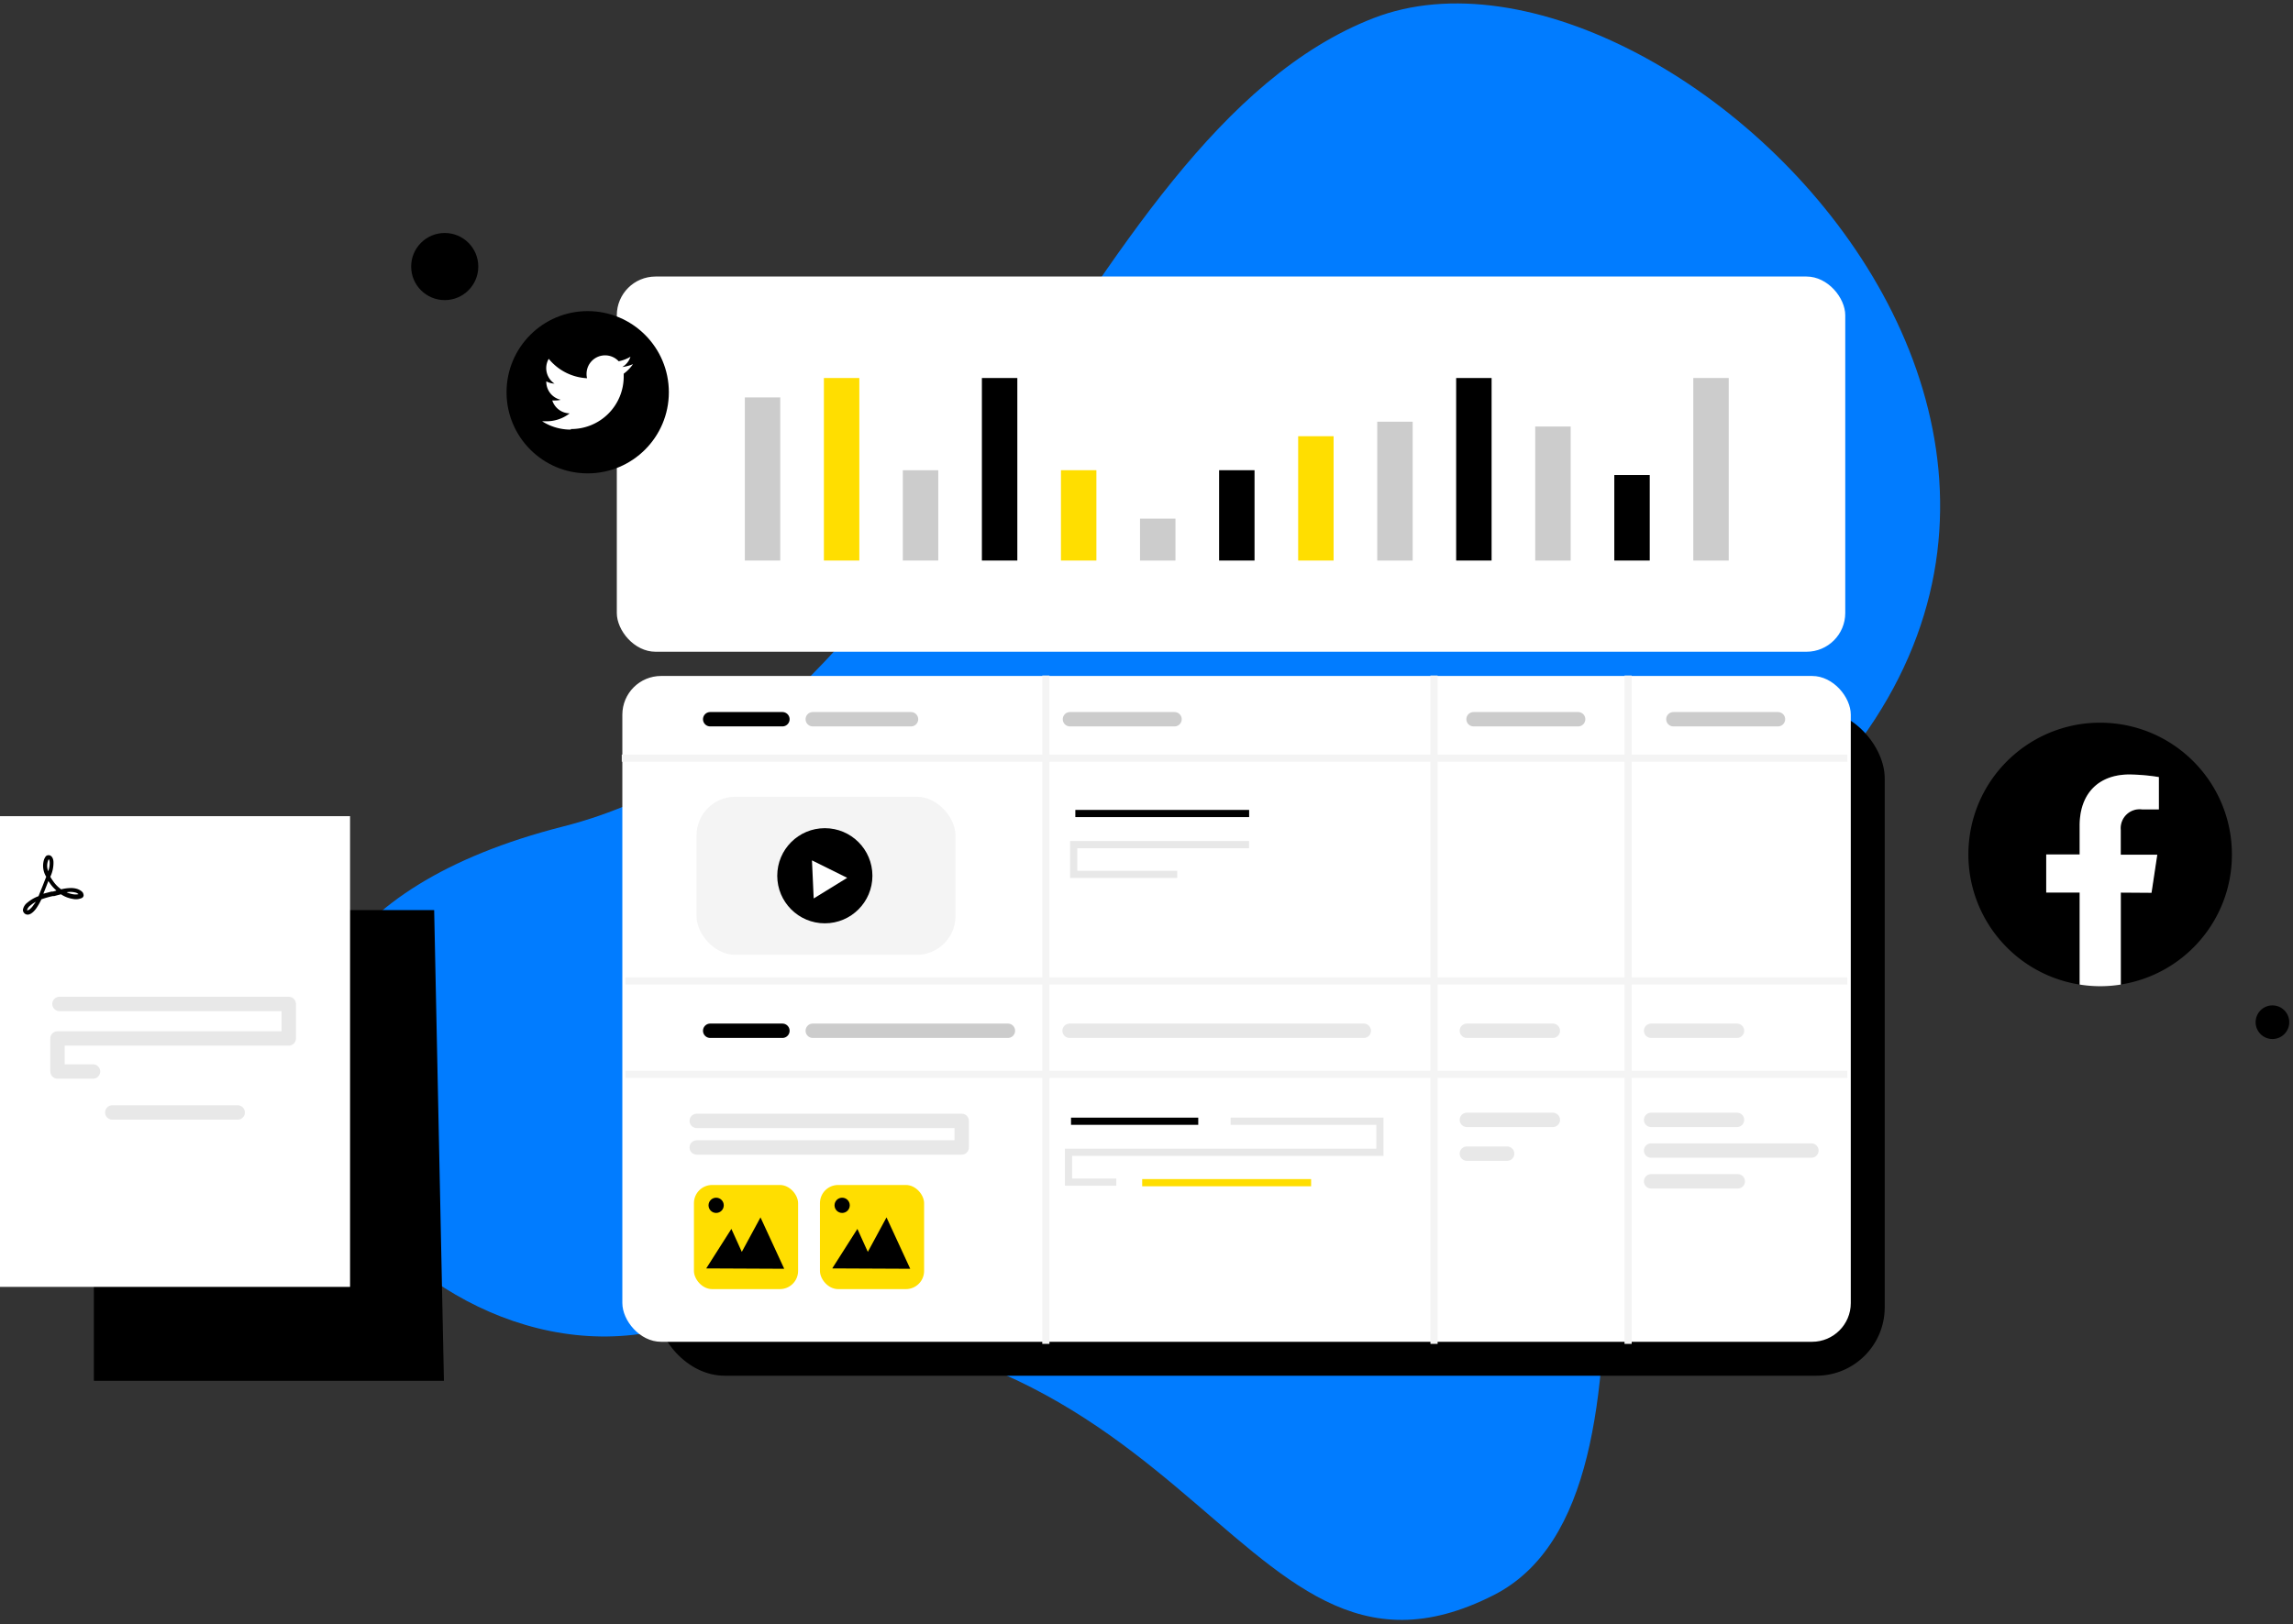 <svg xmlns="http://www.w3.org/2000/svg" width="319" height="226"><rect width="100%" height="100%" fill="#333333" stroke="none"/><style><![CDATA[.B{fill:#fff}.C{fill:#000}.D{opacity:.2}.E{fill-rule:nonzero}.F{stroke:#1d1d1b}.G{opacity:.1}.H{fill:#ffde00}.I{stroke:#000}.J{stroke-linecap:round}.K{stroke-linejoin:round}.L{stroke-width:2}]]></style><g fill="none" fill-rule="evenodd"><g class="E"><path d="M231 127.44c-16.8 10.22 4.54 80.43-23.2 94.52-37.4 19-41-47.2-118.8-36.33C50.7 191 12.05 131.86 78.36 115c54.33-13.8 70.22-95.95 112.7-112.47S320.4 73.1 231 127.44z" fill="#017cff"/><rect x="85.81" y="38.48" width="170.9" height="52.21" rx="5.39" class="B"/><g class="C"><path d="M103.62 55.3h4.93V78h-4.93V55.3zm21.98 10.13h4.93V78h-4.93V65.43z" class="D"/><path d="M169.6 65.43h4.93V78h-4.93z"/><path d="M158.6 72.17h4.93V78h-4.93z" class="D"/></g><path d="M147.6 65.43h4.93V78h-4.93V65.43zM114.62 52.6h4.93V78h-4.93V52.6z" class="H"/><g class="C"><path d="M235.57 52.6h4.93V78h-4.93z" class="D"/><path d="M136.6 52.6h4.93V78h-4.93z"/></g><path d="M180.6 60.7h4.93V78h-4.93z" class="H"/><g class="C"><path d="M191.6 58.68h4.93V78h-4.93z" class="D"/><path d="M202.58 52.6h4.93V78h-4.93z"/><path d="M213.58 59.35h4.93V78h-4.93z" class="D"/><path d="M224.58 66.1h4.93V78h-4.93z"/><rect x="91.3" y="98.78" width="170.9" height="92.65" rx="9.51"/></g><rect x="86.58" y="94.06" width="170.9" height="92.65" rx="5.39" class="B"/><rect fill="#f4f4f4" x="96.9" y="110.87" width="36.03" height="21.99" rx="5.39"/><circle cx="114.75" cy="121.86" r="6.62" class="C"/><path d="M112.96 119.72l.24 5.3 4.66-2.87z" class="B"/></g><g class="I J K L"><path d="M98.8 100.08h10.05"/><path d="M113.07 100.08h13.67" class="D"/><path d="M98.8 143.43h10.05"/><path d="M113.07 143.43h27.15" class="D"/></g><g class="J K L"><path d="M96.93 155.97h36.86v3.7H96.93m107.14-16.24h11.96m13.67 0h11.95m-37.58 12.4h11.96m13.67 0h11.95m-11.95 4.27H252m-22.3 4.28h12.06m-92.96-20.95h40.93" class="B E F G"/><path d="M148.85 100.08h14.55m41.6 0h14.55m13.25 0h14.55" class="D I"/></g><g stroke="#f4f4f4"><path d="M145.5 94v93m54-93v93m27-93v93"/><path d="M86.5 105.5H257m-170 31h170m-170 13h170"/></g><path d="M171.2 156.02h20.77v4.32h-43.32v4.15h6.65" class="B E F G"/><path d="M149 156.02h17.7" class="I"/><path d="M158.9 164.57h23.5" stroke="#ffde00"/><path d="M173.77 117.53h-24.4v4.14h14.4" class="B E F G"/><path d="M149.6 113.2h24.18" class="I"/><g class="E"><rect x="96.54" y="164.89" width="14.49" height="14.49" rx="2.53" class="H"/><g class="C"><path d="M98.25 176.5l3.5-5.5 1.45 3.2 2.6-4.8 3.3 7.15z"/><circle cx="99.63" cy="167.72" r="1.06"/></g><rect x="114.07" y="164.89" width="14.49" height="14.49" rx="2.53" class="H"/><g class="C"><path d="M115.78 176.5l3.5-5.5 1.45 3.2 2.6-4.8 3.3 7.15z"/><circle cx="117.16" cy="167.72" r="1.06"/></g><path d="M204.07 160.53h5.6" class="B F G J K L"/><path d="M61.76 192.14h-48.7v-65.5H60.4z" class="C"/><path d="M0 113.57h48.7v65.5H0z" class="B"/><g class="C"><path d="M11.6 124.45c0-.44-.77-.72-.78-.73a2.79 2.79 0 0 0-1-.15 5.89 5.89 0 0 0-1.31.18 4.56 4.56 0 0 1-1.16-1.2A4.76 4.76 0 0 1 7 122a4.54 4.54 0 0 0 .44-2c0-.6-.3-1-.66-1s-.45.18-.63.54a2.89 2.89 0 0 0 .28 2.46l-.47 1.2-.6 1.5a5.2 5.2 0 0 0-1.54.89 1.59 1.59 0 0 0-.63 1 .63.63 0 0 0 .18.47.64.64 0 0 0 .48.21c.6 0 1.17-.82 1.28-1a8.43 8.43 0 0 0 .63-1.13 13.38 13.38 0 0 1 1.58-.45h.2l.44-.12.5-.13a4.2 4.2 0 0 0 1.69.65 2 2 0 0 0 1.18-.12.43.43 0 0 0 .27-.51l-.02-.01zm-6.93 1.47c-.23.36-.62.74-.82.74a.09.09 0 0 1-.08 0 .09.09 0 0 1 0-.06 1.22 1.22 0 0 1 .44-.59 4.45 4.45 0 0 1 .78-.53l-.32.44zm2-6.16a.67.67 0 0 1 .13-.2 1 1 0 0 1 .11.43 3.26 3.26 0 0 1-.2 1.24 2 2 0 0 1-.02-1.47h-.02zm1.13 4.18l-.43.12h-.2l-1.14.3.4-1 .3-.78c.05.1.1.17.17.26a4.8 4.8 0 0 0 .95 1.07l-.07.02.02.01zm2.4.5a3.73 3.73 0 0 1-.94-.28 2.8 2.8 0 0 1 1.35.07 1.58 1.58 0 0 1 .32.19 1.92 1.92 0 0 1-.71.02h-.02z"/><circle cx="61.87" cy="37.09" r="4.67"/><circle cx="316.14" cy="142.24" r="2.34"/><circle cx="81.76" cy="54.58" r="11.29"/></g><path d="M79.42 59.7a7.3 7.3 0 0 0 7.35-7.35V52a5.43 5.43 0 0 0 1.29-1.33 5.38 5.38 0 0 1-1.49.4 2.54 2.54 0 0 0 1.14-1.43 5.17 5.17 0 0 1-1.64.63 2.58 2.58 0 0 0-4.47 1.77 2.32 2.32 0 0 0 .07.59 7.35 7.35 0 0 1-5.33-2.7 2.58 2.58 0 0 0-.35 1.3 2.61 2.61 0 0 0 1.15 2.15 2.6 2.6 0 0 1-1.14-.32 2.58 2.58 0 0 0 2 2.57 2.54 2.54 0 0 1-.68.09 2.63 2.63 0 0 1-.49 0 2.6 2.6 0 0 0 2.42 1.8 5.21 5.21 0 0 1-3.21 1.1h-.62a7.35 7.35 0 0 0 4 1.16" class="B"/><path d="M310.5 118.94c.024-9.757-7.6-17.823-17.343-18.35s-18.2 6.674-19.216 16.377 5.73 18.5 15.368 20.032v-12.8h-4.65v-5.3h4.65v-4c0-4.6 2.74-7.13 6.92-7.13a27.88 27.88 0 0 1 4.1.36v4.5H298a2.64 2.64 0 0 0-3 2.86v3.44h5.08l-.8 5.3H295V137c8.9-1.383 15.5-9.043 15.5-18.06z" class="C"/><g class="B"><path d="M299.32 124.23l.8-5.3h-5.08v-3.44a2.64 2.64 0 0 1 3-2.86h2.3v-4.5a27.88 27.88 0 0 0-4.1-.36c-4.18 0-6.92 2.54-6.92 7.13v4h-4.65v5.3h4.65V137a18 18 0 0 0 5.73 0v-12.8l4.27.03z"/><path d="M8.27 139.7h31.9v4.8H8v4.6h4.94m2.68 5.7h17.45" class="F G J K L"/></g></g></g></svg>